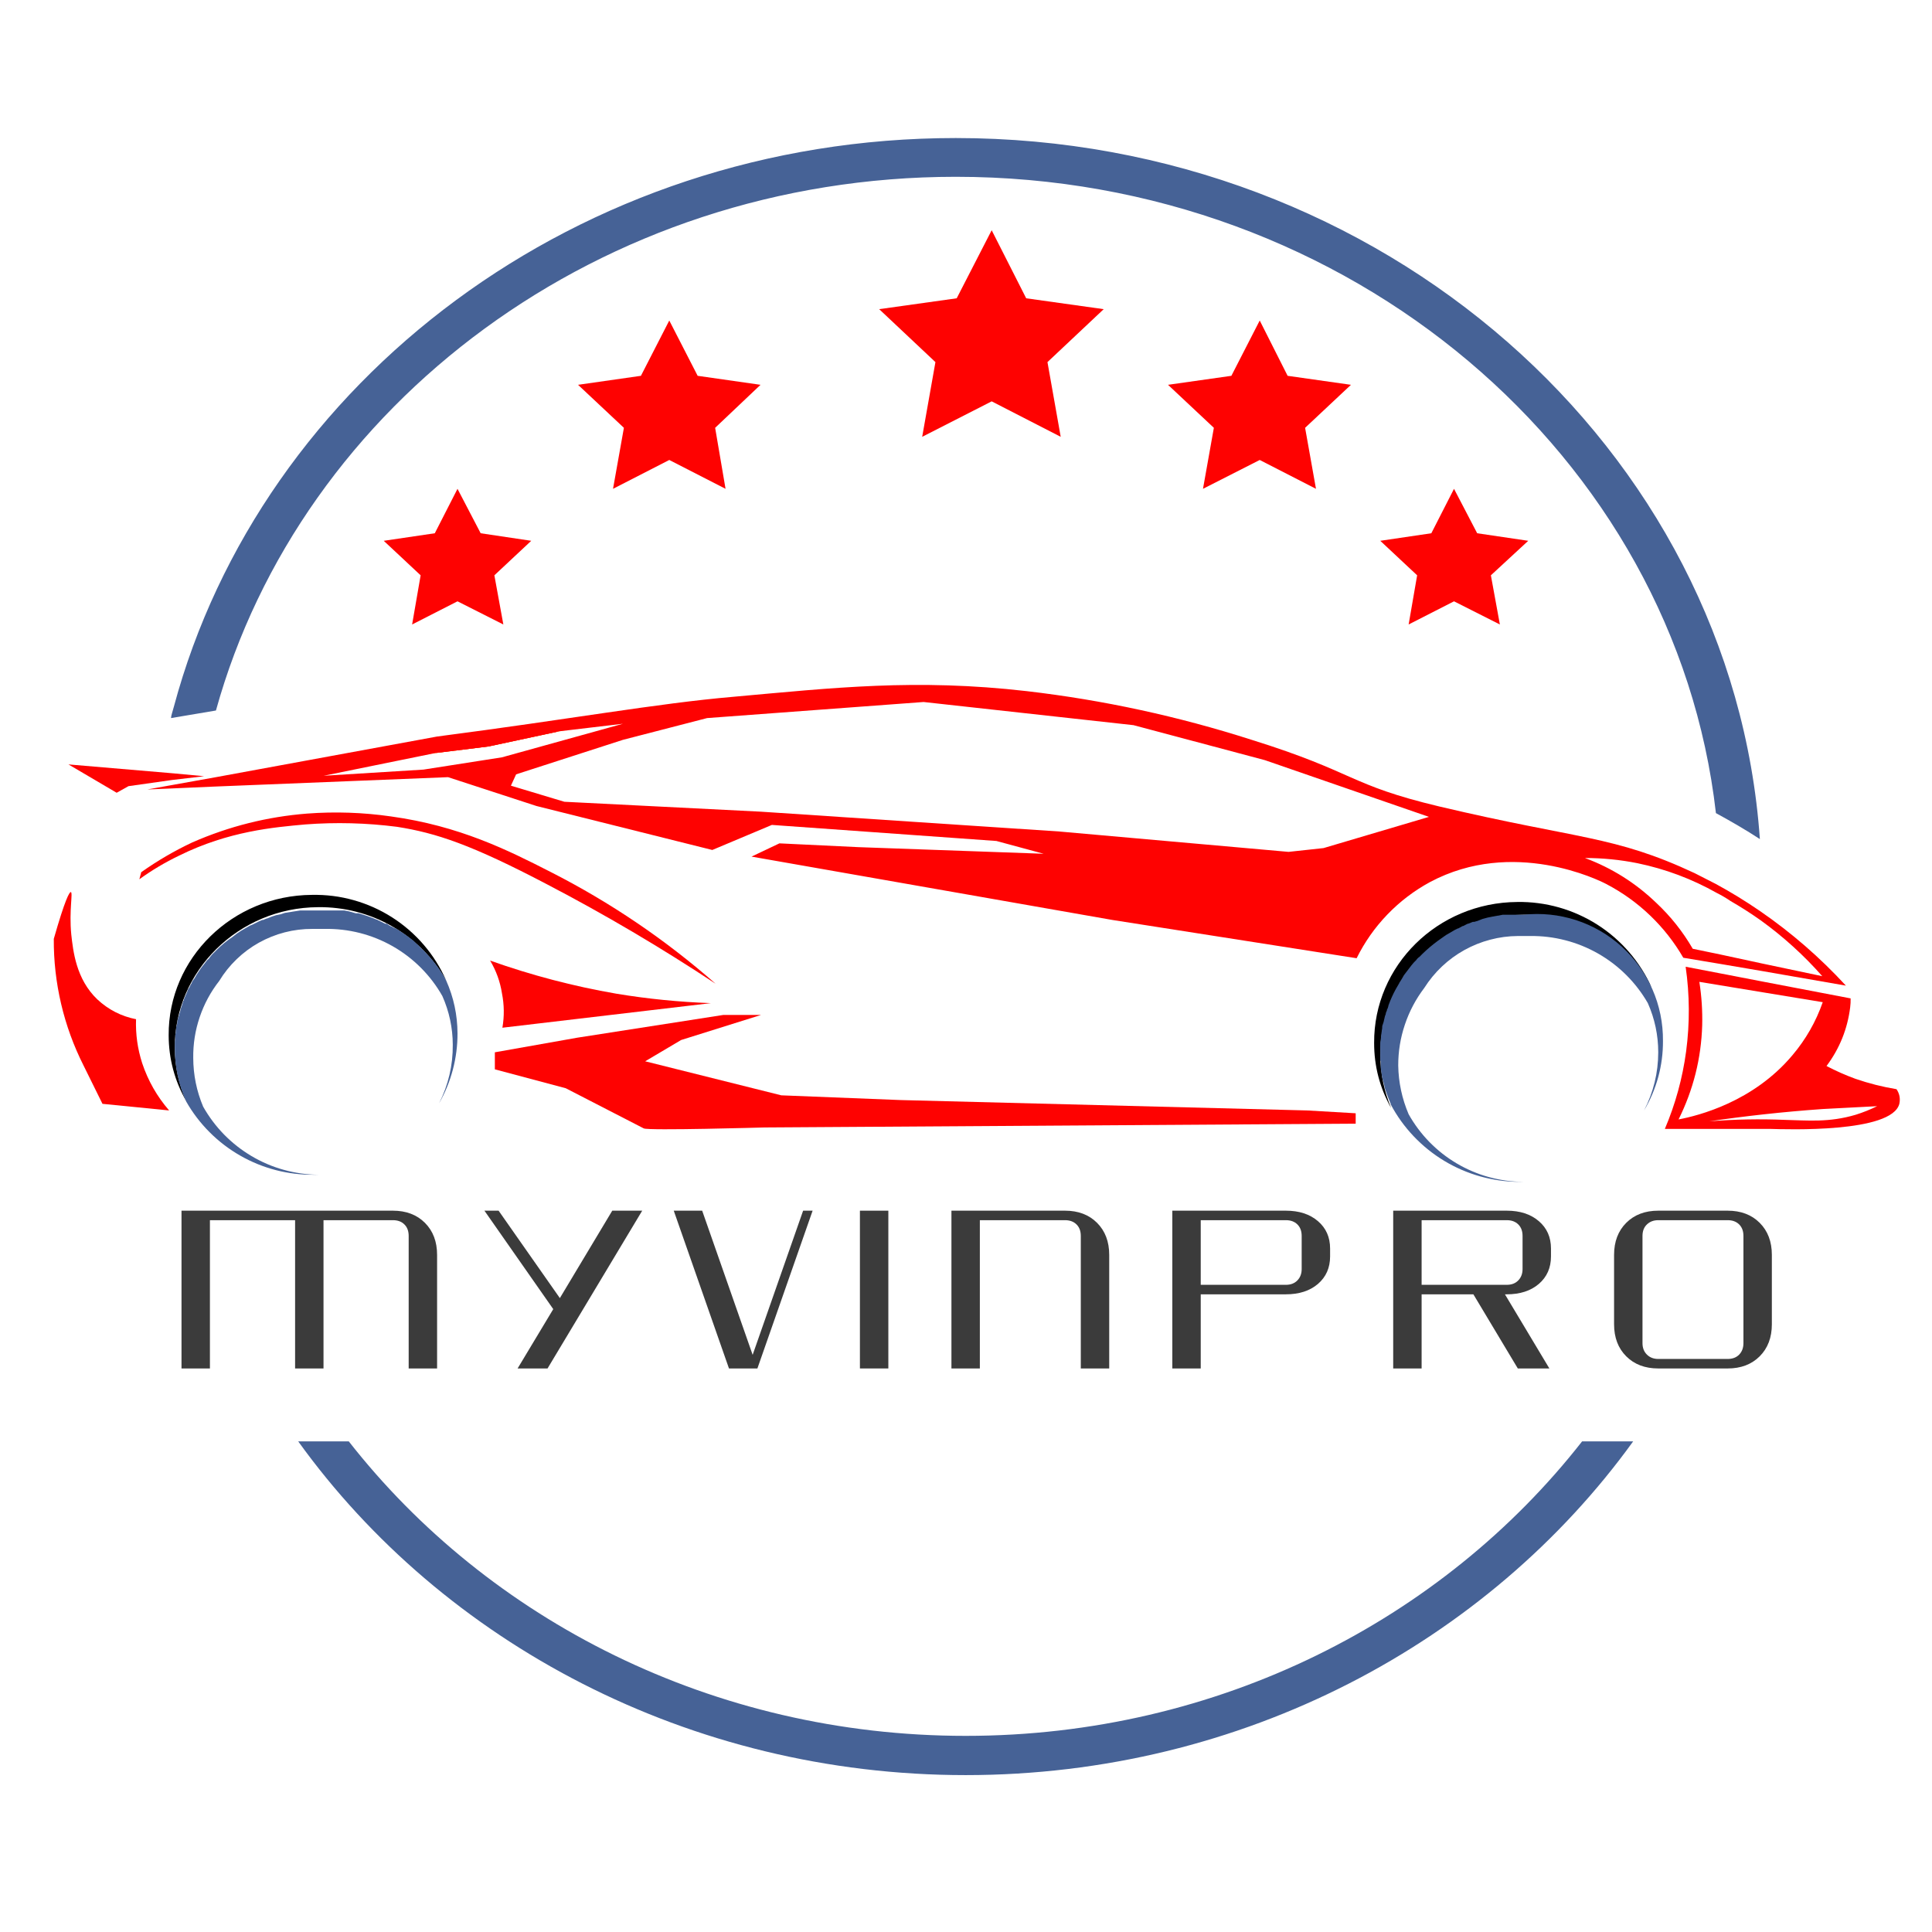 <svg xmlns="http://www.w3.org/2000/svg" xmlns:xlink="http://www.w3.org/1999/xlink" width="500" zoomAndPan="magnify" viewBox="0 0 375 375" height="500" preserveAspectRatio="xMidYMid meet" version="1.0"><defs><g/><clipPath id="34527c9390"><path d="M 10.051 173 L 33 173 L 33 216 L 10.051 216 Z M 10.051 173 " clip-rule="nonzero"/></clipPath><clipPath id="ac814d017b"><path d="M 33 26.793 L 342 26.793 L 342 163 L 33 163 Z M 33 26.793 " clip-rule="nonzero"/></clipPath><clipPath id="0d6e99f4a3"><path d="M 57 279 L 317 279 L 317 344.793 L 57 344.793 Z M 57 279 " clip-rule="nonzero"/></clipPath></defs><path fill="#ffb000" d="M 125.777 138.188 L 108.527 141.949 L 94.855 144.883 L 84.488 146.168 L 59.254 149.289 L 89.441 143.875 Z M 125.777 138.188 " fill-opacity="1" fill-rule="nonzero"/><path fill="#fe0201" d="M 108.527 141.949 L 94.855 144.883 L 84.488 146.168 L 102.195 142.59 Z M 108.527 141.949 " fill-opacity="1" fill-rule="nonzero"/><path fill="#fe0201" d="M 96.051 204.25 L 112.105 201.406 L 140.367 197.004 L 147.707 197.004 L 132.203 201.867 L 125.227 205.996 L 151.652 212.602 L 174.777 213.52 L 253.777 215.539 L 263.137 216.086 L 263.137 218.105 L 148.352 218.84 C 148.352 218.84 125.777 219.484 124.953 219.023 L 109.812 211.227 L 96.051 207.555 Z M 96.051 204.25 " fill-opacity="1" fill-rule="nonzero"/><path fill="#fe0201" d="M 368.109 211.41 C 365.391 210.961 362.73 210.289 360.125 209.391 C 358.203 208.688 356.34 207.863 354.527 206.914 C 357.062 203.523 358.59 199.73 359.117 195.535 C 359.191 194.957 359.219 194.375 359.207 193.789 L 341.957 190.488 L 333.883 188.93 L 327.184 187.645 C 327.969 193.113 328 198.59 327.277 204.066 C 326.578 209.27 325.203 214.285 323.148 219.117 L 343.516 219.117 C 346.73 219.207 367.191 219.941 368.66 214.254 C 368.883 213.227 368.699 212.277 368.109 211.41 Z M 325.809 217.281 C 328.668 211.527 330.199 205.441 330.395 199.02 C 330.465 196.191 330.281 193.379 329.844 190.578 L 353.793 194.523 C 352.469 198.312 350.512 201.738 347.922 204.801 C 340.305 213.887 329.66 216.547 325.809 217.281 Z M 360.219 216.363 C 354.988 217.922 350.859 217.465 346.547 217.371 C 341.617 217.164 336.691 217.254 331.773 217.648 C 338.652 216.637 345.996 215.812 353.793 215.262 L 364.348 214.711 C 363.012 215.367 361.637 215.918 360.219 216.363 Z M 360.219 216.363 " fill-opacity="1" fill-rule="nonzero"/><g clip-path="url(#34527c9390)"><path fill="#fe0201" d="M 13.742 173.145 C 13.469 173.145 12.641 174.523 10.441 182.23 C 10.414 186.5 10.891 190.711 11.867 194.867 C 12.844 199.023 14.297 203.008 16.219 206.82 L 19.891 214.254 L 32.828 215.539 C 30.477 212.824 28.734 209.766 27.598 206.363 C 26.703 203.586 26.305 200.742 26.406 197.828 C 23.531 197.258 21.023 195.973 18.883 193.973 C 14.754 190.027 14.203 184.617 13.836 181.402 C 13.375 176.633 14.203 173.238 13.742 173.145 Z M 13.742 173.145 " fill-opacity="1" fill-rule="nonzero"/></g><path fill="#fe0201" d="M 341.59 176.816 C 338.836 174.926 335.992 173.18 333.059 171.586 L 328.93 169.477 C 313.238 162.137 306.539 162.961 279.379 156.539 C 261.672 152.316 263.23 149.93 242.953 143.602 C 228.699 139.031 214.141 135.879 199.277 134.148 C 177.711 131.672 161.746 133.508 142.293 135.25 C 127.43 136.535 111.004 139.562 84.855 142.957 L 41.914 150.848 L 33.195 152.41 L 28.609 153.234 L 33.012 153.051 L 41.363 152.684 L 86.965 150.848 L 104.125 156.445 L 138.258 164.98 L 149.82 160.117 L 193.402 163.234 L 202.578 165.715 L 166.609 164.43 L 151.285 163.695 L 145.871 166.266 L 215.883 178.559 L 263.32 185.992 C 264.875 182.855 266.863 180.027 269.289 177.504 C 271.719 174.984 274.469 172.891 277.543 171.219 C 293.691 162.594 310.395 170.852 311.77 171.586 C 314.891 173.215 317.723 175.242 320.266 177.676 C 322.809 180.113 324.965 182.852 326.727 185.898 L 333.883 187.094 L 341.957 188.469 L 358.289 191.312 C 353.27 185.855 347.703 181.02 341.59 176.816 Z M 82.195 149.379 L 62.832 150.574 L 84.488 146.168 L 94.855 144.883 L 108.527 141.949 L 120.914 140.48 L 97.426 146.996 Z M 256.898 164.613 L 250.109 165.348 L 205.699 161.402 L 147.707 157.547 L 109.539 155.621 L 99.168 152.5 L 100.18 150.297 L 120.914 143.602 L 137.246 139.379 L 179.273 136.258 L 220.012 140.754 L 245.52 147.547 L 277.359 158.555 Z M 341.957 187 L 333.883 185.258 L 328.562 184.156 C 326.641 180.844 324.285 177.875 321.496 175.258 C 317.48 171.391 312.863 168.484 307.641 166.539 C 311.07 166.539 314.465 166.875 317.824 167.547 C 323.266 168.672 328.402 170.598 333.242 173.328 C 334.164 173.789 335.051 174.309 335.902 174.891 C 337.645 175.898 339.57 177.09 341.773 178.652 C 346.152 181.816 350.129 185.426 353.703 189.477 Z M 341.957 187 " fill-opacity="1" fill-rule="nonzero"/><path fill="#fe0201" d="M 39.617 150.664 L 33.379 151.398 L 24.938 152.594 L 22.645 153.875 L 13.285 148.371 L 33.746 150.113 Z M 39.617 150.664 " fill-opacity="1" fill-rule="nonzero"/><path fill="#000000" d="M 86.598 190.305 C 85.977 189.215 85.285 188.172 84.527 187.176 C 83.766 186.176 82.945 185.234 82.059 184.348 C 81.172 183.461 80.23 182.633 79.234 181.871 C 78.238 181.109 77.195 180.418 76.109 179.797 C 75.02 179.172 73.895 178.625 72.734 178.152 C 71.57 177.68 70.383 177.289 69.168 176.977 C 67.953 176.66 66.727 176.43 65.48 176.281 C 64.234 176.129 62.984 176.066 61.73 176.082 C 46.316 176.172 33.84 188.469 33.93 203.426 C 33.949 207.004 34.684 210.43 36.133 213.703 C 33.883 209.75 32.75 205.496 32.738 200.949 C 32.645 185.992 45.125 173.789 60.539 173.695 C 61.906 173.668 63.27 173.738 64.625 173.906 C 65.984 174.078 67.32 174.348 68.637 174.719 C 69.953 175.086 71.238 175.551 72.484 176.105 C 73.734 176.664 74.934 177.312 76.09 178.047 C 77.242 178.781 78.336 179.598 79.367 180.492 C 80.402 181.391 81.363 182.355 82.254 183.395 C 83.145 184.434 83.953 185.531 84.68 186.691 C 85.41 187.848 86.047 189.051 86.598 190.305 Z M 86.598 190.305 " fill-opacity="1" fill-rule="nonzero"/><path fill="#466296" d="M 88.801 200.582 C 88.789 197 88.055 193.574 86.598 190.305 C 86.012 189.207 85.34 188.168 84.578 187.184 L 83.938 186.359 C 83.844 186.176 83.66 186.082 83.57 185.992 C 83.477 185.898 83.477 185.809 83.387 185.715 L 82.836 185.164 L 82.285 184.523 L 81.551 183.883 C 81.383 183.621 81.172 183.406 80.91 183.238 L 80.266 182.598 L 78.797 181.496 L 78.25 181.129 L 77.699 180.762 L 76.871 180.211 L 76.781 180.211 L 76.32 180.027 C 76.137 179.844 75.953 179.844 75.77 179.754 L 75.312 179.477 C 75.219 179.355 75.098 179.293 74.945 179.293 L 74.762 179.293 L 74.027 178.926 L 73.477 178.652 L 73.387 178.652 C 73.293 178.527 73.172 178.469 73.02 178.469 L 72.375 178.191 L 71.367 177.824 L 70.539 177.551 L 69.625 177.273 L 69.074 177.273 L 67.789 176.906 L 66.871 176.723 L 58.246 176.723 L 55.309 177.184 L 54.484 177.457 L 53.566 177.641 L 52.738 177.918 L 51.824 178.285 L 51.73 178.285 L 51.09 178.559 L 50.906 178.559 L 50.262 178.836 L 49.527 179.203 L 48.977 179.477 L 48.52 179.66 L 47.875 180.027 L 46.777 180.668 L 45.949 181.219 L 45.125 181.863 C 44.031 182.59 43.023 183.414 42.098 184.34 L 41.547 184.891 C 41.16 185.246 40.824 185.645 40.535 186.082 C 40.352 186.266 40.168 186.359 40.078 186.543 L 39.434 187.367 C 39.168 187.688 38.926 188.023 38.699 188.379 L 38.152 189.203 L 37.785 189.844 L 37.324 190.488 C 37.238 190.75 37.117 190.996 36.957 191.223 C 36.84 191.516 36.688 191.793 36.5 192.047 C 36.391 192.359 36.27 192.664 36.133 192.965 L 35.855 193.605 C 35.754 193.777 35.691 193.961 35.672 194.156 C 35.672 194.25 35.672 194.25 35.582 194.25 L 35.305 195.168 C 35.129 195.578 35.008 196.008 34.938 196.453 C 34.836 196.652 34.773 196.867 34.754 197.094 L 34.57 197.555 C 34.574 197.684 34.543 197.805 34.48 197.922 C 34.48 198.102 34.387 198.285 34.387 198.562 C 34.387 198.836 34.297 199.02 34.203 199.297 C 34.219 199.578 34.188 199.852 34.113 200.121 C 34.129 200.371 34.098 200.617 34.02 200.855 L 34.02 201.684 C 33.945 201.953 33.914 202.227 33.93 202.508 L 33.93 203.516 C 33.941 207.098 34.676 210.523 36.133 213.793 C 36.754 214.883 37.441 215.926 38.203 216.926 C 38.965 217.922 39.785 218.863 40.672 219.75 C 41.559 220.641 42.5 221.465 43.496 222.227 C 44.492 222.988 45.535 223.68 46.621 224.301 C 47.711 224.926 48.836 225.473 49.996 225.945 C 51.16 226.418 52.348 226.809 53.562 227.125 C 54.773 227.438 56.004 227.668 57.25 227.816 C 58.496 227.969 59.742 228.035 60.996 228.016 L 61.73 228.016 C 60.602 228.004 59.473 227.914 58.352 227.754 C 57.23 227.59 56.125 227.359 55.035 227.051 C 53.945 226.746 52.879 226.371 51.84 225.926 C 50.797 225.48 49.793 224.969 48.816 224.391 C 47.844 223.812 46.91 223.176 46.02 222.477 C 45.129 221.777 44.289 221.023 43.496 220.215 C 42.703 219.402 41.969 218.547 41.289 217.641 C 40.609 216.734 39.992 215.789 39.434 214.805 C 38.16 211.781 37.52 208.633 37.508 205.352 C 37.473 202.645 37.887 200.008 38.754 197.441 C 39.621 194.879 40.887 192.527 42.555 190.395 C 43.496 188.848 44.621 187.441 45.93 186.184 C 47.234 184.926 48.68 183.852 50.262 182.969 C 51.848 182.086 53.52 181.418 55.273 180.965 C 57.031 180.512 58.816 180.293 60.633 180.301 L 63.016 180.301 C 64.168 180.281 65.316 180.336 66.461 180.469 C 67.605 180.602 68.738 180.809 69.852 181.094 C 70.969 181.379 72.062 181.738 73.129 182.168 C 74.199 182.602 75.234 183.102 76.234 183.672 C 77.234 184.242 78.191 184.879 79.109 185.578 C 80.023 186.277 80.887 187.035 81.703 187.852 C 82.516 188.668 83.27 189.535 83.969 190.453 C 84.664 191.371 85.297 192.328 85.863 193.332 C 87.195 196.34 87.871 199.492 87.883 202.781 C 87.918 206.789 87.027 210.582 85.223 214.16 C 86.402 212.094 87.293 209.906 87.902 207.605 C 88.508 205.305 88.809 202.961 88.801 200.582 Z M 88.801 200.582 " fill-opacity="1" fill-rule="nonzero"/><path fill="#000000" d="M 320.578 191.68 C 319.957 190.594 319.266 189.555 318.504 188.559 C 317.742 187.562 316.918 186.625 316.031 185.742 C 315.145 184.855 314.203 184.035 313.207 183.277 C 312.211 182.52 311.168 181.832 310.078 181.211 C 308.992 180.594 307.867 180.051 306.703 179.582 C 305.543 179.113 304.355 178.727 303.141 178.414 C 301.93 178.105 300.699 177.879 299.457 177.734 C 298.211 177.59 296.965 177.527 295.711 177.551 C 280.207 177.641 267.816 189.844 267.91 204.801 C 267.938 208.367 268.641 211.793 270.02 215.078 C 267.812 211.148 266.711 206.926 266.719 202.418 C 266.625 187.461 279.012 175.164 294.52 175.074 C 295.887 175.051 297.246 175.129 298.598 175.309 C 299.953 175.484 301.289 175.762 302.602 176.133 C 303.914 176.504 305.195 176.969 306.441 177.531 C 307.688 178.09 308.887 178.734 310.039 179.469 C 311.191 180.203 312.281 181.016 313.316 181.91 C 314.348 182.805 315.312 183.77 316.203 184.801 C 317.098 185.836 317.91 186.93 318.641 188.082 C 319.375 189.234 320.02 190.434 320.578 191.68 Z M 320.578 191.68 " fill-opacity="1" fill-rule="nonzero"/><path fill="#466296" d="M 322.781 202.051 C 322.789 201.188 322.75 200.332 322.668 199.477 C 322.586 198.617 322.461 197.77 322.289 196.926 C 322.117 196.086 321.898 195.254 321.641 194.434 C 321.379 193.613 321.078 192.809 320.73 192.023 C 320.387 191.234 320 190.465 319.574 189.719 C 319.148 188.973 318.684 188.25 318.184 187.551 C 317.68 186.855 317.141 186.184 316.57 185.543 C 315.996 184.902 315.391 184.293 314.754 183.715 C 314.113 183.137 313.449 182.598 312.754 182.09 C 312.059 181.582 311.34 181.113 310.594 180.684 C 309.852 180.254 309.086 179.863 308.301 179.512 C 307.512 179.164 306.711 178.855 305.895 178.59 C 305.074 178.328 304.246 178.105 303.402 177.93 C 302.562 177.75 301.715 177.617 300.859 177.531 C 300.004 177.445 299.145 177.402 298.285 177.406 C 297.426 177.406 296.566 177.457 295.711 177.551 L 291.676 177.551 L 290.758 177.734 L 290.664 177.734 L 289.656 177.918 L 288.738 178.102 L 287.73 178.375 L 286.812 178.742 L 286.168 178.926 L 285.895 178.926 L 284.977 179.293 L 284.883 179.293 L 283.969 179.754 L 283.875 179.754 L 283.051 180.211 L 282.957 180.211 L 282.406 180.484 L 280.664 181.496 L 279.105 182.598 C 278.035 183.383 277.023 184.238 276.074 185.164 L 275.527 185.715 C 275.266 185.883 275.051 186.098 274.883 186.359 L 274.426 186.816 L 273.965 187.367 L 272.496 189.293 L 272.129 189.938 L 271.672 190.672 C 271.617 190.719 271.586 190.781 271.578 190.855 L 270.938 191.957 C 270.402 192.93 269.945 193.941 269.562 194.984 C 269.469 195.168 269.469 195.441 269.379 195.625 C 269.285 195.809 269.285 195.902 269.195 195.992 L 269.195 196.176 C 269.102 196.27 269.102 196.453 269.012 196.543 C 269.008 196.773 268.945 196.988 268.828 197.188 L 268.551 198.379 C 268.461 198.562 268.461 198.746 268.367 198.93 C 268.277 199.113 268.277 199.387 268.277 199.57 C 268.277 199.754 268.184 200.031 268.184 200.215 C 268.184 200.398 268.094 200.672 268.094 200.855 C 268.094 201.039 268 201.957 267.91 202.418 L 267.91 205.812 C 267.914 205.883 267.945 205.945 268 205.996 L 268 207.188 C 268 207.461 268.094 207.738 268.094 208.012 C 268.168 208.223 268.199 208.434 268.184 208.656 C 268.258 208.832 268.289 209.016 268.277 209.207 L 268.551 210.125 C 268.551 210.215 268.645 210.398 268.645 210.492 C 268.734 210.766 268.734 211.043 268.828 211.316 C 268.918 211.594 269.379 212.969 269.746 213.793 C 270.113 214.621 269.836 214.16 269.93 214.344 C 270.527 215.473 271.199 216.555 271.945 217.594 C 272.691 218.629 273.504 219.613 274.383 220.539 C 275.262 221.465 276.195 222.328 277.191 223.129 C 278.188 223.93 279.23 224.66 280.324 225.32 C 281.418 225.98 282.555 226.562 283.727 227.07 C 284.898 227.574 286.098 228 287.328 228.344 C 288.559 228.688 289.809 228.949 291.074 229.125 C 292.336 229.301 293.609 229.391 294.887 229.395 L 295.621 229.395 C 294.492 229.383 293.371 229.301 292.254 229.145 C 291.137 228.988 290.035 228.758 288.949 228.457 C 287.863 228.156 286.801 227.785 285.766 227.344 C 284.727 226.902 283.723 226.395 282.75 225.82 C 281.781 225.246 280.852 224.613 279.965 223.918 C 279.078 223.219 278.242 222.469 277.453 221.664 C 276.664 220.855 275.934 220.004 275.258 219.102 C 274.582 218.199 273.965 217.254 273.414 216.27 C 272.129 213.254 271.453 210.102 271.395 206.82 C 271.391 204.105 271.816 201.457 272.684 198.883 C 273.547 196.305 274.801 193.938 276.441 191.773 C 277.414 190.238 278.559 188.844 279.875 187.598 C 281.195 186.352 282.648 185.285 284.238 184.402 C 285.824 183.523 287.496 182.852 289.254 182.391 C 291.008 181.926 292.793 181.691 294.609 181.68 L 296.996 181.68 C 298.148 181.664 299.293 181.727 300.438 181.863 C 301.578 182 302.707 182.215 303.82 182.504 C 304.938 182.789 306.027 183.148 307.094 183.582 C 308.16 184.016 309.191 184.516 310.191 185.086 C 311.191 185.656 312.148 186.293 313.066 186.988 C 313.98 187.688 314.844 188.441 315.66 189.254 C 316.477 190.066 317.234 190.93 317.934 191.844 C 318.633 192.754 319.27 193.711 319.844 194.707 C 321.188 197.746 321.859 200.93 321.863 204.25 C 321.855 208.234 320.938 211.996 319.109 215.539 C 320.324 213.5 321.242 211.336 321.867 209.043 C 322.488 206.754 322.793 204.422 322.781 202.051 Z M 322.781 202.051 " fill-opacity="1" fill-rule="nonzero"/><path fill="#fe0201" d="M 138.898 190.945 C 129.16 182.395 118.516 175.18 106.969 169.293 C 98.527 164.98 89.168 160.301 75.863 158.465 C 70.469 157.691 65.055 157.508 59.621 157.914 C 51.875 158.523 44.441 160.391 37.324 163.512 C 33.852 165.145 30.547 167.07 27.414 169.293 L 27.047 170.668 C 29.48 168.906 32.047 167.379 34.754 166.082 C 44.391 161.309 53.199 160.574 59.254 160.023 C 65.203 159.57 71.137 159.723 77.055 160.484 C 84.672 161.676 91.555 163.969 106.234 171.676 C 117.457 177.535 128.344 183.957 138.898 190.945 Z M 138.898 190.945 " fill-opacity="1" fill-rule="nonzero"/><path fill="#fe0201" d="M 97.516 199.48 C 97.902 197.242 97.871 195.008 97.426 192.781 C 97.07 190.523 96.305 188.414 95.133 186.449 C 103.113 189.289 111.281 191.43 119.629 192.875 C 125.707 193.883 131.824 194.492 137.98 194.707 Z M 97.516 199.48 " fill-opacity="1" fill-rule="nonzero"/><g clip-path="url(#ac814d017b)"><path fill="#466296" d="M 33.746 137.176 C 50.723 73.863 112.289 26.793 185.512 26.793 C 268.277 26.793 336.27 86.984 341.59 162.867 C 338.93 161.125 336.086 159.473 333.059 157.824 C 325.164 88.547 262.039 34.316 185.512 34.316 C 116.602 34.316 58.43 78.359 41.914 137.91 L 33.195 139.379 C 33.223 139.066 33.281 138.762 33.379 138.461 Z M 33.746 137.176 " fill-opacity="1" fill-rule="nonzero"/></g><path fill="#fe0201" d="M 192.484 44.688 L 199.184 57.898 L 214.23 60.008 L 203.312 70.285 L 205.883 84.785 L 192.484 77.902 L 178.996 84.785 L 181.566 70.285 L 170.648 60.008 L 185.695 57.898 Z M 192.484 44.688 " fill-opacity="1" fill-rule="nonzero"/><path fill="#fe0201" d="M 129.906 62.211 L 135.414 72.945 L 147.617 74.691 L 138.809 83.039 L 140.828 94.879 L 129.906 89.281 L 118.988 94.879 L 121.098 83.039 L 112.199 74.691 L 124.402 72.945 Z M 129.906 62.211 " fill-opacity="1" fill-rule="nonzero"/><path fill="#fe0201" d="M 88.801 94.879 L 93.297 103.504 L 103.113 104.969 L 95.957 111.668 L 97.699 121.211 L 88.801 116.715 L 79.992 121.211 L 81.645 111.668 L 74.484 104.969 L 84.395 103.504 Z M 88.801 94.879 " fill-opacity="1" fill-rule="nonzero"/><path fill="#fe0201" d="M 282.223 94.879 L 286.719 103.504 L 296.629 104.969 L 289.379 111.668 L 291.125 121.211 L 282.223 116.715 L 273.414 121.211 L 275.066 111.668 L 267.91 104.969 L 277.82 103.504 Z M 282.223 94.879 " fill-opacity="1" fill-rule="nonzero"/><path fill="#fe0201" d="M 244.512 62.211 L 249.926 72.945 L 262.219 74.691 L 253.32 83.039 L 255.43 94.879 L 244.512 89.281 L 233.5 94.879 L 235.609 83.039 L 226.711 74.691 L 239.008 72.945 Z M 244.512 62.211 " fill-opacity="1" fill-rule="nonzero"/><g clip-path="url(#0d6e99f4a3)"><path fill="#466296" d="M 307.09 279.766 L 317 279.766 C 288.832 318.766 241.207 344.547 187.438 344.547 C 133.668 344.547 85.957 318.766 57.879 279.766 L 67.695 279.766 C 94.766 314.359 138.348 336.93 187.438 336.93 C 236.527 336.93 280.023 314.359 307.09 279.766 Z M 307.09 279.766 " fill-opacity="1" fill-rule="nonzero"/></g><g fill="#3b3b3b" fill-opacity="1"><g transform="translate(29.105, 265.617)"><g><path d="M 47.156 -30.625 C 49.727 -30.625 51.801 -29.836 53.375 -28.266 C 54.945 -26.691 55.734 -24.617 55.734 -22.047 L 55.734 0 L 50.219 0 L 50.219 -25.719 C 50.219 -26.664 49.941 -27.41 49.391 -27.953 C 48.848 -28.504 48.102 -28.781 47.156 -28.781 L 33.688 -28.781 L 33.688 0 L 28.172 0 L 28.172 -28.781 L 11.641 -28.781 L 11.641 0 L 6.125 0 L 6.125 -30.625 Z M 47.156 -30.625 "/></g></g></g><g fill="#3b3b3b" fill-opacity="1"><g transform="translate(90.965, 265.617)"><g><path d="M 27.875 -30.625 L 33.688 -30.625 L 15.312 0 L 9.5 0 L 16.422 -11.516 L 3.062 -30.625 L 5.812 -30.625 L 17.703 -13.656 Z M 27.875 -30.625 "/></g></g></g><g fill="#3b3b3b" fill-opacity="1"><g transform="translate(127.713, 265.617)"><g><path d="M 28.172 -30.625 L 30.016 -30.625 L 19.297 0 L 13.781 0 L 3.062 -30.625 L 8.578 -30.625 L 18.375 -2.641 Z M 28.172 -30.625 "/></g></g></g><g fill="#3b3b3b" fill-opacity="1"><g transform="translate(160.786, 265.617)"><g><path d="M 11.641 0 L 6.125 0 L 6.125 -30.625 L 11.641 -30.625 Z M 11.641 0 "/></g></g></g><g fill="#3b3b3b" fill-opacity="1"><g transform="translate(178.548, 265.617)"><g><path d="M 31.234 -25.719 C 31.234 -26.664 30.957 -27.41 30.406 -27.953 C 29.852 -28.504 29.109 -28.781 28.172 -28.781 L 11.641 -28.781 L 11.641 0 L 6.125 0 L 6.125 -30.625 L 28.172 -30.625 C 30.742 -30.625 32.816 -29.836 34.391 -28.266 C 35.961 -26.691 36.75 -24.617 36.75 -22.047 L 36.75 0 L 31.234 0 Z M 31.234 -25.719 "/></g></g></g><g fill="#3b3b3b" fill-opacity="1"><g transform="translate(221.421, 265.617)"><g><path d="M 28.172 -30.625 C 30.742 -30.625 32.816 -29.945 34.391 -28.594 C 35.961 -27.25 36.75 -25.477 36.75 -23.281 L 36.75 -21.75 C 36.75 -19.539 35.961 -17.758 34.391 -16.406 C 32.816 -15.062 30.742 -14.391 28.172 -14.391 L 11.641 -14.391 L 11.641 0 L 6.125 0 L 6.125 -30.625 Z M 28.172 -16.234 C 29.109 -16.234 29.852 -16.52 30.406 -17.094 C 30.957 -17.664 31.234 -18.398 31.234 -19.297 L 31.234 -25.719 C 31.234 -26.664 30.957 -27.41 30.406 -27.953 C 29.852 -28.504 29.109 -28.781 28.172 -28.781 L 11.641 -28.781 L 11.641 -16.234 Z M 28.172 -16.234 "/></g></g></g><g fill="#3b3b3b" fill-opacity="1"><g transform="translate(264.294, 265.617)"><g><path d="M 36.75 -21.75 C 36.75 -19.539 35.961 -17.758 34.391 -16.406 C 32.816 -15.062 30.742 -14.391 28.172 -14.391 L 27.812 -14.391 L 36.438 0 L 30.312 0 L 21.688 -14.391 L 11.641 -14.391 L 11.641 0 L 6.125 0 L 6.125 -30.625 L 28.172 -30.625 C 30.742 -30.625 32.816 -29.945 34.391 -28.594 C 35.961 -27.25 36.75 -25.477 36.75 -23.281 Z M 11.641 -16.234 L 28.172 -16.234 C 29.109 -16.234 29.852 -16.52 30.406 -17.094 C 30.957 -17.664 31.234 -18.398 31.234 -19.297 L 31.234 -25.719 C 31.234 -26.664 30.957 -27.41 30.406 -27.953 C 29.852 -28.504 29.109 -28.781 28.172 -28.781 L 11.641 -28.781 Z M 11.641 -16.234 "/></g></g></g><g fill="#3b3b3b" fill-opacity="1"><g transform="translate(307.166, 265.617)"><g><path d="M 28.172 -30.625 C 30.742 -30.625 32.816 -29.836 34.391 -28.266 C 35.961 -26.691 36.75 -24.617 36.75 -22.047 L 36.75 -8.578 C 36.75 -6.004 35.961 -3.93 34.391 -2.359 C 32.816 -0.785 30.742 0 28.172 0 L 14.703 0 C 12.129 0 10.055 -0.785 8.484 -2.359 C 6.91 -3.93 6.125 -6.004 6.125 -8.578 L 6.125 -22.047 C 6.125 -24.617 6.91 -26.691 8.484 -28.266 C 10.055 -29.836 12.129 -30.625 14.703 -30.625 Z M 31.234 -25.719 C 31.234 -26.664 30.957 -27.41 30.406 -27.953 C 29.852 -28.504 29.109 -28.781 28.172 -28.781 L 14.703 -28.781 C 13.805 -28.781 13.07 -28.504 12.5 -27.953 C 11.926 -27.41 11.641 -26.664 11.641 -25.719 L 11.641 -4.906 C 11.641 -4 11.926 -3.258 12.5 -2.688 C 13.07 -2.125 13.805 -1.844 14.703 -1.844 L 28.172 -1.844 C 29.109 -1.844 29.852 -2.125 30.406 -2.688 C 30.957 -3.258 31.234 -4 31.234 -4.906 Z M 31.234 -25.719 "/></g></g></g></svg>